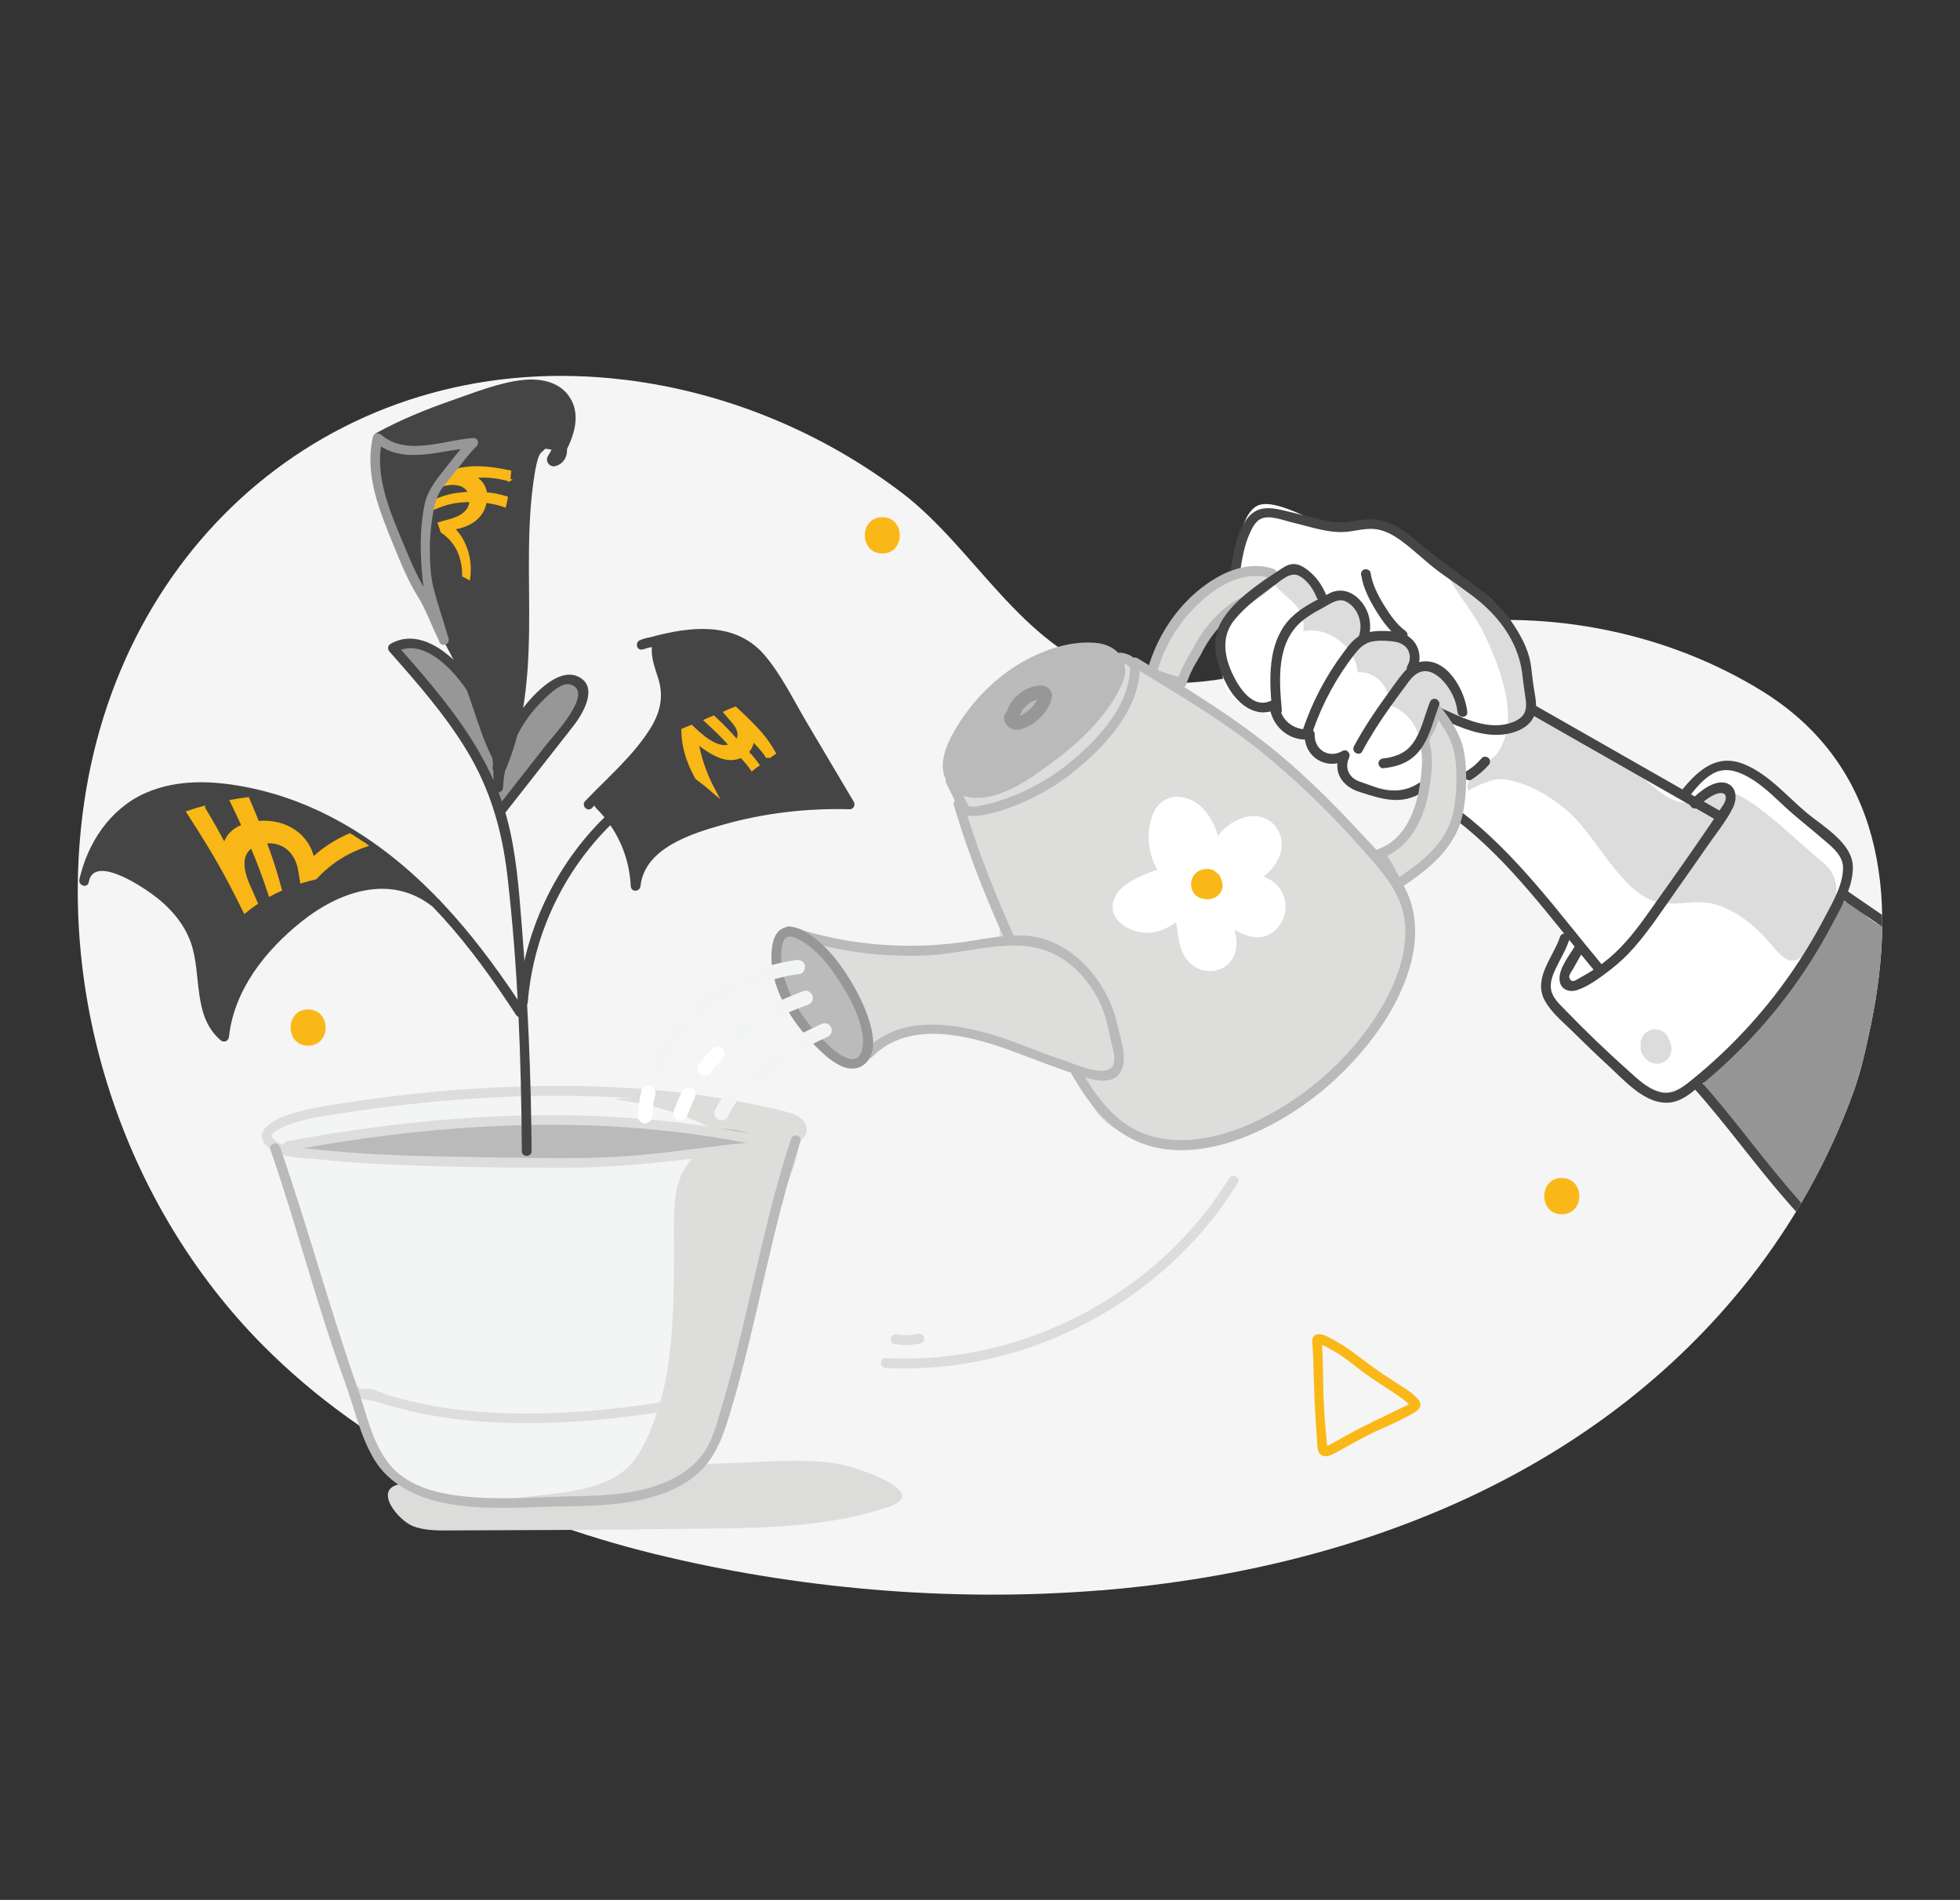 <?xml version="1.0" encoding="UTF-8"?><svg id="Layer_1" xmlns="http://www.w3.org/2000/svg" width="210.75" height="204.25" xmlns:xlink="http://www.w3.org/1999/xlink" viewBox="0 0 210.75 204.25"><rect x="0" y="0" width="210.75" height="204.25" fill="#333333" stroke="none"/><defs><clipPath id="clippath"><path d="M118.29,170.98c26.92-2.18,53.08-12.19,69.89-33.58,4.68-5.96,8.43-12.68,11.04-19.8.91-2.49,1.41-4.86,1.95-7.43,2.92-14.09,1.19-27.91-11.72-35.89-10.09-6.23.83-30.07-10.9-28.43-11.03,1.55-29.66-9.43-40.87-12.84-9.82-2.99-32.93,25.88-40.69,19.99-8.62-6.55-18.97-10.83-29.72-12.15-14.07-1.73-28.72,1.61-40.65,9.29-10.22,6.58-15.94,24.83-17.59,36.2-1.66,11.48-.22,23.35,3.86,34.19,2.04,5.42,4.75,10.6,8.06,15.35,1.89,2.71,9.8,8.55,8.35,11.85-.72,1.64-2.33,2.67-3.86,3.61-4.53,2.77-9.05,5.55-13.58,8.32,1.16,1.78,3.32,2.59,5.35,3.24,11.66,3.76,23.69,6.34,35.87,7.71,3.89.44,7.81.75,11.71.41,4.3-.38,8.61-2.52,12.84-2.61,3.84-.08,8.46,1.7,12.38,2.13,9.38,1.03,18.86,1.22,28.27.45Z" fill="none"/></clipPath><clipPath id="clippath-1"><path d="M55.93,108.69c-3.93-6.04-7.91-11.1-13.48-15.69-5.57-4.58-12.4-7.88-19.6-8.29-2.38-.14-4.83.06-7.01,1.03-3.56,1.59-6,5.16-6.81,8.98.04-.86.9-1.51,1.76-1.59s1.7.25,2.48.61c3.47,1.61,6.8,4.2,7.88,7.87.99,3.37.19,7.66,2.93,9.86.54-5.6,4.55-10.31,9.1-13.63,4.06-2.97,9.39-4.27,13.66-.75" fill="none"/></clipPath></defs><path d="M118.29,170.98c26.92-2.18,53.08-12.19,69.89-33.58,4.68-5.96,8.43-12.68,11.04-19.8.91-2.49,1.41-4.86,1.95-7.43,2.92-14.09,1.19-27.91-11.72-35.89-10.09-6.23-22.73-8.79-34.45-7.15-11.03,1.55-24.11,8.82-35.32,5.41-9.82-2.99-14.93-13.65-22.69-19.55-8.62-6.55-18.97-10.83-29.72-12.15-29.57-3.64-53.98,16.18-58.23,45.49-3.04,20.98,4.29,43.22,19.21,58.28,11.34,11.44,26.46,18.6,42.1,22.44,14.97,3.67,31.59,5.24,47.94,3.92Z" fill="#f5f5f5"/><g clip-path="url(#clippath)"><path d="M211.89,108.41c-.11-.12-.24-.24-.36-.36.19-.35.25-.79.11-1.16.42-.36.63-1,.35-1.65-.79-1.85-2.99-2.53-4.79-2.95-.16-.04-.32-.04-.46-.03-.26-.06-.53-.12-.8-.16-1.7-1.99-4.65-2.48-6.18-4.59-.52-.72-1.32-.81-2.01-.26-.9.72-1.05,1.73-1.44,2.74-.48,1.23-1.43,2.3-2.08,3.44-.38.66-.77,1.34-1.2,2.01-1.37,1-2.45,2.42-3.48,3.72-.19.24-.28.52-.29.81-.86.64-1.61,1.43-2.48,2.06-.47.34-.61.8-.54,1.22-.68.41-1.28.92-1.7,1.68-.04.08-.06.16-.09.24-.26.05-.48.2-.62.4-.24.13-.43.33-.55.6-.19.45-.12,1.05.26,1.4.29.26.63.49,1.01.6,1.6,2.28,2.81,4.82,4.67,6.94.12.14.26.22.39.28.27.35.55.67.85.97.56.56,1.21,1.06,1.9,1.48.56.8,1.27,1.43,2.02,2.02.73.93,1.36,1.96,2.08,2.87,1.32,1.67,3.15,3.1,5.34,3.33.48.05.87,0,1.2-.11.27.38.73.6,1.32.38.52-.2,1.04-.36,1.56-.53.71-.08,1.41-.36,2.14-.6.61-.2.89-.67.91-1.16.65-.35,1.26-.79,1.81-1.3.54-.5.51-1.09.2-1.53.74-1.07,1.32-2.23,1.67-3.46.16-.57-.16-1.22-.67-1.52-.04-3.52.5-7.04.33-10.56-.03-.62-.36-1.01-.77-1.17.04-.21.08-.42.14-.63.05,0,.09-.01.14-.02.37.55.82.91,1.46,1.17.63.25,1.47-.28,1.6-.91.47-2.27-1.51-4.2-2.96-5.68Z" fill="#959595"/><path d="M96.5,159.99c-1.4-1.25-5.28-2.43-6.25-2.6-3.79-.63-7.67-.25-11.49-.1-11.94.44-23.84.25-35.68,2.25-3.1.52-.21,3.97,1.37,4.55,1.22.45,2.56.45,3.87.44,7.92-.04,15.85-.04,23.77-.16,7.85-.12,15.96.17,23.5-2.39,1.7-.58,1.69-1.3.91-1.99Z" fill="#dcdcda"/><path d="M194.85,88.61c-2.59-1.69-3.68-4.32-6.72-5.55-2.16-.88-4-.63-5.66.82-.5.44.05,1.53-.84,1.8-1.39.42-3.86-1.95-5.12-2.46-2.44-.99-4.88-2.46-7.07-3.91-3.05-2.03-5.25-3.29-5.73-7.17-.48-3.78-2.78-6.64-5.65-8.98-1.52-1.24-3.15-2.34-4.72-3.5-1.48-1.09-2.68-2.62-4.56-3.02-1.74-.37-3.48.38-5.2.12-1.97-.3-6.84-3.66-8.68-2.21-1.81,1.42-1.91,5.82-2.53,7.91-.59,1.98-1.02,4.15-1.13,6.3-.06,1.23-.02,2.46.16,3.65.42,2.76,1.72,3.15,3.94,3.91,1.71.59,3.01,3.41,5.21,2.23-.34.83.77,2.48,1.47,3.05s1.77.61,2.51.11c-.57.21-.65,1.05-.31,1.54,1.18,1.68,3.75,1.34,5.47,1.57,2.46.33,4.85,1.82,7.02,2.95,2.55,1.34,4.36,3.51,6.4,5.48,1.56,1.5,4.69,3.9,5.19,6.07.61,2.66-3.26,4.42-2.04,7.55.37.96,1.16,1.69,1.92,2.38,2.39,2.17,4.78,4.33,7.17,6.5,4.02,3.64,8.75-.43,11.52-3.55,2.74-3.09,5.69-6.05,7.93-9.54,1.54-2.41,4.79-8.42,3.2-11.23-.7-1.24-1.95-2.04-3.14-2.81Z" fill="#fff"/><path d="M140.15,67.85c2.7-.52,5.6,1.68,5.83,4.43,1.85-.21,3.62,1.65,3.33,3.49,1.5.45,2.73,1.69,3.18,3.19.36-1.03,1.1-2.3,2.16-2.03.51.13.9.61,1.42.63.5.03.94-.41,1.06-.9s0-1-.18-1.47c-.77-2.04-2.6-3.65-4.73-4.14-.5-2.16-3.1-3.55-5.17-2.77.35-1.11,0-2.4-.84-3.2-.94-.89-3.7-1.44-4.3.2.89-2.44-2.48-5.35-4.7-3.69-1.17.87-.57.8.07,1.52,1.39,1.55,3.15,2.16,2.86,4.74Z" fill="#dcdcdc"/><path d="M177.17,96.58c.2.1.4.19.61.27,2.03.74,4.39-.25,6.54.34,1.79.49,3.46,1.63,4.79,2.9,2.53,2.43,3.3,5.32,6.26.88,1.7-2.55,3.39-6.01.61-8.28-2.72-2.22-5.42-5.06-8.42-6.88-2.74-1.65-3.17-.11-5.95.43-2.32.45-4.79-2.84-6.61-3.92-2.06-1.23-3.95-2.73-6.05-3.89-.89-.49-2.55-.62-3.22-1.38s-.62-2.73-.89-3.79c-.72-2.8-1.95-5.48-3.62-7.84-.65-.92-1.41-1.54-2.38-2.12-.62-.37-3.06-1.19-3.34-1.77,1.17,2.41,2.98,4.3,4.12,6.7,1.66,3.49,3.97,9.26,1.31,12.83-.64.86-4,2.68-2.93,4.02-.23-.29,2.31-1.18,2.52-1.23,1-.21,1.71-.04,2.7.26,1.89.57,3.46,1.57,4.99,2.78,3.05,2.4,5.47,7.93,8.95,9.7Z" fill="#dcdcdc"/><path d="M107.5,99.82c-.14-1.97-1.46-5.01-1.9-6.13-.89-2.24-2.04-4.31-2.65-6.67-1.18-4.57-.44-9.06,3.14-12.34,2.87-2.63,6.55-4.55,10.44-4.7,3.94-.15,7.06,2.05,10.14,4.22,1.63,1.15,3.43,2.01,5.05,3.19,1.71,1.24,3.3,2.64,4.98,3.93,4.62,3.55,8.7,8.12,12.58,12.44,2.68,2.98,3.71,6.9,1.76,10.73-.95,1.86-2.41,3.4-3.3,5.28-.81,1.7-1.49,2.96-2.88,4.34-2.97,2.94-6.65,5.04-10.25,7.08-3.29,1.86-6.28,2.11-10,1.76-2.17-.2-4.38-1.07-5.99-2.58-1.51-1.42-1.65-3.37-3.02-4.79-3.31-3.43-8.95-5.09-13.57-5.29-2.28-.1-4.81.06-6.99.82-1.8.62-2.2,3-4.33,2.7-.75-.11-1.44-.47-2.06-.89-3.09-2.05-5.15-5.58-5.43-9.27-.1-1.34.07-2.81.99-3.79.04-.04,6.93,1.87,7.7,1.96,2.8.32,5.62.28,8.43.13,1.49-.08,5.72.63,6.84-.63.28-.31.36-.85.31-1.5Z" fill="#dddddc"/><path d="M30.9,126.92c2.19,5.15,3.48,10.45,4.91,15.9.88,3.38,2.11,6.48,3.29,9.74,1.02,2.82,1.16,4.7,3.9,6.25,2.41,1.37,5.14,2.14,7.88,2.52,3.78.52,7.62.31,11.44.1,3.79-.21,8.91-.62,12.13-2.96,3.73-2.71,3.17-7.02,4.75-10.78,1.35-3.21,1.67-6.19,1.98-9.54.29-3.17,1.28-6.2,2.23-9.22.45-1.41.69-3.23,1.36-4.54.54-1.06,1.66-1.57,1.36-3.01-.62-2.96-4.74-2.14-6.82-2.31-4.93-.4-9.8-1.54-14.68-2.05-4.58-.48-9.16.15-13.71.28-5.27.15-10.45,1.16-15.6,2.21-1.68.34-3.8.26-5.33,1.15-2.47,1.44.05,4.21.93,6.27Z" fill="#f3f4f4"/><path d="M71.85,146.79c-.42,2.96-1.96,8.63-4.25,10.87-3.26,3.19-9.28,2.76-13.42,3.64.46-.1,1.65.52,2.19.58,1.03.12,1.94-.17,2.95-.18,1.51-.01,3.03.27,4.56.23,3.58-.11,7.18-.93,9.95-3.33,2.49-2.18,4.02-5.27,4.97-8.44s1.37-6.47,2-9.72c.93-4.78,2.32-9.46,4.15-13.97.78-1.93,1.57-4.35.17-5.88-.7-.76-1.77-1.05-2.78-1.28-5.33-1.19-10.84-1.58-16.29-1.16,4.43.66,9.46,1.94,12.94,4.91-.96.49-2.01.11-3.01.48-1.32.48-2.34,1.78-2.84,3.06-.67,1.71-.68,3.6-.68,5.43.01,4.75.08,9.84-.61,14.76Z" fill="#dddddc"/><path d="M78.63,123.72l-.69.22c.15-.02.29-.05.44-.06,1.15-.33,2.3-.65,3.46-.96-.03,0-.06,0-.1-.02.06-.2.01-.43-.13-.6-.17-.2-.35-.23-.6-.29-.34-.07-.65-.19-.98-.3-.84-.28-1.73-.33-2.61-.39-1.91-.13-3.82-.22-5.74-.31-3.49-.17-6.96-.27-10.45-.16-.06-.08-.14-.14-.26-.18-.76-.23-1.59-.03-2.38,0-.99.04-1.98.04-2.97.05-1.93.03-3.86.06-5.78.14-1.95.08-3.89.19-5.83.37-.89.08-1.79.17-2.68.3-.49.07-.97.16-1.46.18-.3.02-.53.01-.79.16-.2.11-.26.29-.26.46-2.47-.09-5.06-.45-7.02,1.09,1.31.95,3.24.61,4.77.78,2.01.23,4.01.45,6.02.61,4.2.34,8.41.51,12.62.51,7.3,0,14.62-.51,21.84-1.61.53.01,1.06,0,1.58-.02Z" fill="#bababa"/><path d="M43.41,71.26c1.32,2.51,3.96,4.49,5.67,6.67,1.03,1.32,1.96,2.72,2.76,4.19.28.51,2.39,4.17,2.03,4.59,2.76-3.21,5.52-6.43,7.75-10.03.63-1.01,1.14-2.49.23-3.25-.79-.66-1.99-.18-2.85.4-1.78,1.19-3.35,2.69-4.62,4.42-1.37-2-2.75-4.01-4.49-5.7-1.41-1.37-3.17-3.37-5.19-3.76-1.33-.26-2.17.25-1.69,1.56.12.31.25.61.41.91Z" fill="#979797"/><path d="M78.67,124.07c2.3-.27,5.14-.16,7.2-1.35.83-.48,1.19-1.3.58-2.15-.42-.59-1.18-.83-1.84-1.02-1.13-.32-2.29-.56-3.44-.8-9.69-2.02-19.71-2.33-29.57-1.75-4.76.28-9.51.79-14.22,1.52-2.21.34-4.47.66-6.59,1.4-1.39.48-3.76,1.75-2.04,3.36,1.35,1.27,3.8,1.18,5.51,1.36,2.69.28,5.39.46,8.09.57,6.05.26,12.12.34,18.17.34,6.13,0,12.08-.75,18.14-1.49.66-.08.67-1.13,0-1.05-4.51.55-8.99,1.23-13.53,1.41s-9.44.04-14.15-.03-9.42-.17-14.12-.55c-1.18-.1-2.36-.21-3.53-.34-1.09-.13-2.5-.11-3.48-.7s-.65-.98.17-1.42c1.79-.96,4.02-1.26,6-1.58,3.29-.53,6.59-.97,9.91-1.29,8.7-.85,17.51-1,26.21-.09,1.22.13,14,1.76,13.55,3.13-.26.79-2.84.99-3.48,1.09-1.18.18-2.36.25-3.54.39-.66.08-.67,1.13,0,1.05Z" fill="#dddddc"/><path d="M78.42,149.4c-6.92,1.43-13.95,2.49-21.03,2.56-3.55.04-7.11-.17-10.61-.78-1.62-.28-3.23-.65-4.81-1.12-.73-.22-1.56-.66-2.31-.77-.25-.03-.5.06-.73.03-.43-.06.08.15-.42-.24-.52-.42-1.27.32-.74.74.94.75,1.79.57,2.95.94,1.76.57,3.56,1.01,5.37,1.35,3.51.64,7.09.9,10.66.89,7.39-.02,14.74-1.12,21.96-2.61.66-.14.38-1.15-.28-1.01h0Z" fill="#dddddc"/><path d="M29.06,123.55c2.88,8.29,5.01,16.81,8.03,25.05,1.02,2.78,1.63,5.8,3.18,8.35s4.34,3.96,7.32,4.59c3.42.72,6.96.6,10.44.47,2.97-.11,5.97-.02,8.93-.43,2.66-.36,5.38-1.1,7.55-2.74,2.53-1.93,3.33-4.71,4.2-7.64,2.78-9.41,4.27-19.16,7.36-28.49.21-.64-.8-.92-1.01-.28-2.53,7.67-4,15.63-5.98,23.45-.49,1.92-1,3.83-1.58,5.73-.5,1.66-.94,3.39-2,4.8-1.65,2.19-4.29,3.28-6.89,3.84s-5.28.56-7.95.63c-3.29.09-6.58.33-9.87.07s-6.86-.97-8.93-3.55c-1.87-2.32-2.44-5.42-3.41-8.17-3.01-8.58-5.37-17.36-8.35-25.95-.22-.63-1.24-.36-1.01.28h0Z" fill="#bababa"/><path d="M31.13,123.71c16.44-3.08,33.67-4.05,50.13-.63.66.14.94-.88.28-1.01-16.66-3.46-34.06-2.48-50.69.63-.66.12-.38,1.14.28,1.01h0Z" fill="#dddddc"/><path d="M57.16,123.74c-.05-8.11-.41-16.21-1.06-24.3-.31-3.86-.59-7.77-1.6-11.52-.91-3.37-2.48-6.5-4.42-9.39-2.21-3.29-4.83-6.27-7.44-9.24l-.11.83c3.26-1.86,6.93,2.66,8.33,5.12,1.63,2.86,2.37,6.16,2.18,9.44h1.05c.11-2.25.79-4.42,1.92-6.36.55-.95,1.21-1.83,1.97-2.62.64-.66,2.28-2.41,3.31-2.13,2.75.75-1.77,5.49-2.49,6.42-1.7,2.17-3.41,4.35-5.11,6.52-.41.53.33,1.28.74.74,2.41-3.07,4.81-6.13,7.22-9.2,1.01-1.29,2.78-4.23.52-5.31s-5.17,2.28-6.34,3.93c-1.67,2.34-2.65,5.14-2.79,8.01-.03.68,1.01.67,1.05,0,.23-3.94-.85-7.99-3.13-11.23-1.83-2.61-5.55-6.19-8.97-4.23-.31.18-.33.58-.11.83,2.98,3.37,5.97,6.77,8.31,10.63,2.5,4.12,3.79,8.56,4.35,13.33,1.15,9.84,1.51,19.84,1.57,29.74,0,.68,1.06.68,1.05,0h0Z" fill="#454546"/><path d="M105.42,86.65c-.66.09-1.59.23-1.91-.51-.23-.55-1.13-.16-.96.4,1.74,5.85,3.99,11.35,6.59,16.86,1.32,2.8,2.67,5.58,4.09,8.33,1.28,2.47,2.55,5,4.28,7.18,1.97,2.48,4.52,4.18,7.69,4.62,2.85.39,5.76-.19,8.42-1.21,5.96-2.29,11.26-6.69,14.86-11.94,2.97-4.34,5.22-10.37,2.36-15.33-1.25-2.18-3.21-4.05-4.9-5.89-2.31-2.5-4.73-4.9-7.29-7.14-5.01-4.39-10.68-7.79-16.34-11.26-.33-.2-.81.06-.79.45.21,4.54-3.63,8.52-6.95,11.13-2.58,2.03-6.08,3.72-9.3,4.3-.66.12-.38,1.13.28,1.01,3.52-.63,7.25-2.53,10.03-4.78,3.43-2.77,7.21-6.94,6.99-11.66l-.79.45c4.85,2.97,9.82,5.85,14.23,9.48s8.06,7.34,11.61,11.46c2.01,2.32,3.53,4.49,3.49,7.67-.03,2.7-1.02,5.31-2.33,7.63-3,5.32-7.9,9.77-13.35,12.47-4.74,2.35-10.99,3.56-15.33-.26-2.1-1.85-3.51-4.34-4.82-6.77-1.62-3.01-3.13-6.08-4.6-9.17-2.8-5.86-5.26-11.7-7.12-17.93l-.96.4c.49,1.14,1.74,1.17,2.82,1.03.66-.09.67-1.14,0-1.05Z" fill="#bababa"/><path d="M120.07,73.09c-.05.11-.1.22-.16.33-.81,1.45-2.12,3.4-3.27,4.6-2.16,2.26-11.68,10.27-14.24,5.58-1.56-2.84,3.27-8.24,5.11-9.84,2.61-2.26,5.98-3.87,9.47-3.96,1.1-.03,2.36.14,2.98,1.05.44.65.41,1.51.11,2.24Z" fill="#bbb"/><path d="M119.45,72.73c-1.22,2.72-3.34,4.99-5.61,6.88-2.08,1.72-4.43,3.48-7.01,4.35-.91.31-2.04.6-2.95.15-1.05-.52-1.2-1.71-.93-2.74.71-2.69,2.94-5.21,4.98-7.02,1.81-1.61,4.02-2.84,6.37-3.45,1.65-.43,6.2-1.11,5.07,2-.32.87,1.07,1.25,1.39.38.83-2.28-.69-3.97-2.94-4.17-2.4-.22-4.94.54-7.06,1.61-3.43,1.72-6.41,4.72-8.26,8.07-.75,1.36-1.47,3.09-.95,4.65.41,1.23,1.49,2.1,2.76,2.28,3.02.44,6.22-1.83,8.51-3.51,3.15-2.31,6.24-5.13,7.87-8.76.38-.84-.86-1.57-1.24-.73Z" fill="#bababa"/><path d="M101.75,84.22l1.38,2.76c.12.25.49.34.72.19.25-.16.32-.46.19-.72l-1.38-2.76c-.12-.25-.49-.34-.72-.19-.25.16-.32.46-.19.72h0Z" fill="#bababa"/><path d="M120.47,71.21s.06,0,.09,0l-.14-.02c.19.03.37.08.55.15l-.13-.05c.17.07.33.16.47.28l-.11-.08c.1.08.19.16.27.25.19.2.56.2.74,0,.2-.22.2-.53,0-.74-.21-.23-.46-.43-.74-.56-.32-.16-.65-.25-1.01-.28-.13-.01-.28.07-.37.15s-.16.24-.15.37.05.28.15.37.23.14.37.15h0Z" fill="#bababa"/><path d="M109.54,77.44c.02-.14.05-.28.09-.42.02-.07.04-.15.07-.22,0-.03.03-.07.04-.09,0,.07-.05.11,0,0,.06-.13.13-.26.21-.38.03-.05.07-.13.12-.17-.1.07-.06.07-.02.03.03-.04.07-.08.1-.12.1-.11.2-.21.31-.3.03-.02.05-.04.08-.07.07-.07-.11.08-.03.02.07-.05.14-.1.21-.14.12-.08.25-.14.38-.21.04-.02.1-.07-.03.01.03-.02.07-.03.09-.04.08-.03.16-.06.24-.08.06-.02.13-.03.2-.05.03,0,.07-.01.1-.02.13-.03-.02,0-.04,0,.07,0,.16-.02.23-.02.03,0,.07,0,.1,0,.08,0-.13-.04-.01,0-.13-.05-.22-.11-.27-.23,0-.02-.03-.21-.03-.12v.02c0,.06,0,.06,0,0v-.05s0,.05-.01.07c-.01.04-.07.26-.02.09-.02.08-.08.17-.12.25-.07.13-.14.26-.22.38-.04.06-.08.12-.13.18-.07.11,0,0,.01-.01-.03.04-.07.09-.1.13-.1.12-.21.23-.32.34-.05.05-.11.1-.16.15-.03.03-.07.06-.11.09-.1.09.06-.04,0,0-.14.1-.29.2-.44.29-.08.05-.16.09-.24.13-.03.02-.07.03-.1.05-.16.08.13-.04-.06.03-.04.01-.08.03-.13.04-.03,0-.22.04-.07.03-.04,0-.09,0-.13,0,.07.01.08.02.04,0-.02,0-.05-.01-.07-.02.02-.02.14.09.03,0,.06.05.08.06,0,0s.09.14.01,0c.02.04.05.26.05.13,0-.38-.33-.74-.72-.72s-.72.32-.72.72c0,.61.46,1.15,1.05,1.27s1.16-.1,1.68-.38c.79-.43,1.45-1.08,1.92-1.84.25-.4.49-.86.51-1.33.03-.7-.53-1.17-1.21-1.16-.89.02-1.71.39-2.39.94s-1.23,1.45-1.36,2.36c-.03.2-.03.37.07.55.09.15.26.29.43.33.34.08.83-.1.88-.5h0Z" fill="#979797"/><path d="M84.87,100.09c6.1,2.07,12.7,2.65,19.06,1.67,3.03-.47,6.26-1.26,9.05,0,3.73,1.69,6.21,5.33,6.85,9.32.22,1.4,1.12,3.73-.33,4.4-1.26.58-3.72-.62-4.97-.96-2.17-.58-4.16-1.64-6.3-2.31-2.5-.78-5.04-1.56-7.66-1.61-2.62-.05-5.37.72-7.16,2.64" fill="#dddddc"/><path d="M84.73,100.6c4.85,1.62,9.97,2.36,15.08,2.1s10.41-2.57,14.81.63c1.85,1.34,3.26,3.29,4.05,5.43.35.94.53,1.89.72,2.87.16.81.63,1.95.34,2.77-.6,1.75-4.52-.18-5.72-.55-2.44-.76-4.75-1.86-7.21-2.59-4.57-1.35-10.09-2.12-13.78,1.64-.47.48.27,1.23.74.74,4.15-4.22,10.98-2.21,15.78-.38,2.26.86,4.51,1.71,6.81,2.46,1.31.42,3.38.98,4.19-.56.73-1.38-.06-3.51-.37-4.92-.46-2.11-1.44-4.1-2.82-5.75s-3.1-2.91-5.07-3.53c-2.48-.78-5.15-.25-7.65.16-6.61,1.08-13.29.59-19.65-1.53-.64-.21-.92.8-.28,1.01h0Z" fill="#bababa"/><path d="M133.36,61.32c.21-1.33.45-2.7,1-3.94.24-.55.59-1.26,1.13-1.56.96-.54,2.5.13,3.51.36,1.86.43,3.87,1.18,5.8.99.94-.09,1.88-.36,2.84-.31,1.1.06,2.09.6,2.97,1.23,1.43,1.03,2.67,2.3,4.09,3.35,1.53,1.13,3.15,2.16,4.6,3.4,2.28,1.96,4.02,4.58,4.38,7.6.09.75.19,1.51.3,2.26.13.89.31,1.8-.49,2.47-.45.37-1.05.58-1.62.7-2.39.47-4.86-.82-6.97-1.77-.61-.27-1.15.63-.53.91,1.99.89,4.04,1.9,6.25,1.99,1.72.07,4.11-.58,4.48-2.52.18-.94-.11-1.97-.24-2.9-.1-.77-.16-1.54-.29-2.31-.28-1.59-1.11-3.06-2-4.38-1.13-1.68-2.69-2.99-4.31-4.18-1.97-1.45-3.92-2.85-5.79-4.45-1.5-1.28-3.18-2.49-5.24-2.44-1.2.03-2.36.43-3.56.32-1.47-.15-2.95-.63-4.39-.96-1.97-.45-3.91-1.24-5.27.69-1.05,1.48-1.38,3.43-1.65,5.19-.1.66.91.95,1.01.28h0Z" fill="#454546"/><path d="M136.72,62.17s.07-.04.12-.04c.03.09-.17.24-.21.28-.23.21-.49.4-.74.6-.42.33-.82.67-1.23.99-.17.13-.34.24-.46.42-.17.25-.45.26-.71.41-.34.19-.67.4-.99.62-.54.38-1.02.81-1.47,1.29-.07.08-.14.15-.21.23-.53.59-1.02,1.23-1.45,1.9-.19.29-.36.57-.47.9-.02.07-.05.13-.09.19-.19.32-.42.62-.61.94-.26.44-.49.89-.7,1.35-.04.1-.5,1.19-.46,1.2-1.13-.47-2.15-.51-3.17-1.19.72-2.8,2.31-5.46,4.37-7.49,1.98-1.95,5.04-3.96,7.91-3.26.54.13.17-.04.69.17.04.02,0,.28-.01.32-.03.11-.07.22-.13.32-.23.4-.61.71-.96,1.01-.09.07-.17.15-.26.22-.08.06-.16.08-.24.13-.26.16-.5.36-.75.55-.1.08-.2.16-.3.24" fill="#dddddc"/><path d="M136.86,62.67l.12-.04-.65-.65c-.03.09-.48.39-.62.5-.3.24-.6.47-.89.72-.31.25-.64.49-.93.76-.23.22-.49.31-.77.46-1.3.71-2.37,1.74-3.29,2.89-.45.56-.9,1.16-1.23,1.8s-.72,1.25-1.07,1.89c-.25.47-.47.95-.67,1.44-.12.3-.35.67-.34,1.01l.67-.51c-1.01-.4-2.11-.55-3.05-1.13l.24.59c.78-2.97,2.46-5.67,4.74-7.73,1.12-1.01,2.42-1.92,3.86-2.41,1.2-.41,2.71-.47,3.73-.06l-.37-.37c.1.3-.78,1-1.03,1.19-.48.37-1.01.7-1.49,1.08-.53.42.22,1.16.74.74.82-.64,1.76-1.13,2.4-1.98.42-.56.72-1.48-.15-1.75-1.85-.57-3.81-.15-5.49.72-3.92,2.03-6.84,6.06-7.95,10.28-.06.23.04.47.24.59,1.02.63,2.2.8,3.3,1.24.32.13.67-.19.67-.51,0,.15.01.01.03-.04.03-.09.07-.18.1-.27.08-.19.15-.38.23-.57.24-.55.52-1.09.84-1.6.37-.58.63-1.19.99-1.76.43-.69.93-1.34,1.47-1.94.46-.51.96-.98,1.52-1.38.31-.22.65-.45.99-.62.24-.12.49-.19.7-.37.54-.47,1.07-.94,1.64-1.39.43-.34,1.09-.69,1.26-1.25.11-.36-.27-.78-.65-.65l-.12.04c-.63.23-.36,1.24.28,1.01h0Z" fill="#bababa"/><path d="M152.54,84.2c-1.48.94-3.05.98-4.68.41-.57-.2-1.13-.4-1.7-.6-1.1-.38-1.61-1.47-1.1-2.55.22-.46-.24-1-.72-.72-1.46.84-3.04-.13-2.98-1.82,0-.26-.25-.56-.53-.53-1.64.2-3.18-.97-3.27-2.66-.02-.41-.43-.64-.79-.45-2.09,1.1-3.64-1.48-4.34-3.04-.85-1.91-1.07-3.94.34-5.64,1.19-1.44,2.73-2.6,4.25-3.67.77-.54,1.74-1.53,2.7-1.01.87.47,1.51,1.45,1.87,2.34.25.62,1.27.35,1.01-.28-.44-1.08-1.08-2.01-2.02-2.72-1.02-.77-1.73-.84-2.78-.13-2.26,1.51-5.01,3.24-6.44,5.63-1.34,2.24-.51,4.92.66,7.04,1.03,1.87,3.08,3.56,5.27,2.41l-.79-.45c.12,2.22,2.08,3.99,4.32,3.72l-.53-.53c-.09,2.48,2.42,3.95,4.56,2.72l-.72-.72c-.93,1.96.15,3.59,2.06,4.19,2.44.78,4.51,1.48,6.85-.02.57-.36.04-1.27-.53-.91h0Z" fill="#454546"/><path d="M137.83,76.35c-.3-3.25-.61-7.27,2.18-9.59.66-.55,1.41-.98,2.17-1.38s1.65-1.13,2.51-.73c1.37.65,1.96,2.5,1.37,3.86-.27.61.64,1.15.91.53.55-1.27.47-2.73-.28-3.92-.82-1.31-2.32-2.1-3.77-1.32s-2.91,1.44-4.07,2.58-1.78,2.64-2.05,4.19c-.33,1.91-.2,3.85-.02,5.76.06.67,1.11.67,1.05,0h0Z" fill="#454546"/><path d="M141.17,78.58c1.03-2.96,2.55-5.79,4.49-8.26.48-.61.97-1.13,1.74-1.32.71-.17,1.53-.14,2.25-.06.67.07,1.36.28,1.72.89.31.54.29,1.2-.03,1.73-.35.58.56,1.11.91.53.81-1.35.3-3.16-1.13-3.85-.79-.37-1.7-.41-2.56-.41s-1.81.12-2.56.64-1.23,1.26-1.74,1.95c-.57.77-1.09,1.57-1.58,2.39-1.03,1.73-1.87,3.57-2.53,5.47-.22.64.79.92,1.01.28h0Z" fill="#454546"/><path d="M146.48,80.77c.88-1.65,1.9-3.22,2.98-4.74.52-.73,1.05-1.46,1.59-2.18.43-.57.84-1.24,1.52-1.55,1.01-.46,2.01.24,2.66.97.8.89,1.37,2.09,1.49,3.28.06.67,1.12.67,1.05,0-.23-2.33-2.21-5.95-5.04-5.4-.71.14-1.33.59-1.79,1.13-.64.75-1.2,1.58-1.78,2.38-1.3,1.79-2.54,3.63-3.58,5.58-.32.6.59,1.13.91.53h0Z" fill="#454546"/><path d="M156.53,88.11c5.89,4.52,10.19,10.59,14.9,16.24.43.52,1.17-.23.74-.74-4.78-5.73-9.14-11.82-15.12-16.4-.54-.41-1.06.5-.53.91h0Z" fill="#454546"/><path d="M158.23,83.81c.68-.44,1.3-.96,1.84-1.57.18-.21.22-.54,0-.74-.2-.18-.55-.22-.74,0-.22.25-.46.5-.71.72-.07.06-.14.12-.21.18-.04.03-.07.06-.11.09-.01,0-.09.07-.02.01s0,0-.02.01c-.18.14-.37.26-.56.39-.23.15-.35.47-.19.72.15.23.47.35.72.19h0Z" fill="#454546"/><path d="M150.32,95.02c2.26-1.52,4.63-3.15,5.8-5.62.85-1.81.96-3.87.96-5.87,0-1.06-.02-2.13-.29-3.16-.41-1.55-1.36-2.91-2.38-4.15-.25,1.28-.59,2.24-1.38,3.27.47,1.09.43,2.34.33,3.52-.16,1.79-.46,3.6-1.26,5.21s-2.13,3.03-3.84,3.58c.97.82,1.3,2.2,2.06,3.21Z" fill="#dddddc"/><path d="M150.59,95.47c3.12-2.09,6.08-4.39,6.76-8.3.34-1.95.41-4.11.12-6.07s-1.42-3.69-2.68-5.25c-.25-.3-.8-.13-.88.23-.14.67-.3,1.34-.6,1.96-.19.41-.79,1-.81,1.45,0,.25.16.51.23.75.13.48.16.97.17,1.47,0,.72-.07,1.44-.16,2.15-.36,2.99-1.52,6.35-4.62,7.45-.35.13-.54.59-.23.88.92.85,1.27,2.1,1.98,3.1.39.55,1.3.02.91-.53-.77-1.08-1.15-2.39-2.14-3.31l-.23.88c3.02-1.07,4.6-3.98,5.17-6.99.3-1.58.54-3.3.27-4.9-.06-.38-.23-.69-.1-1.03.12-.32.39-.63.53-.95.31-.67.5-1.37.65-2.09l-.88.23c1.24,1.53,2.27,3.16,2.46,5.17.17,1.77.13,3.71-.23,5.45-.71,3.47-3.44,5.48-6.22,7.35-.56.37-.03,1.29.53.91Z" fill="#bababa"/><path d="M153.74,75.51c-.52,1.31-.82,2.73-1.53,3.95-.31.53-.71,1.01-1.23,1.35-.67.43-1.45.64-2.23.72-.28.03-.53.22-.53.53,0,.26.24.56.53.53.94-.11,1.88-.32,2.7-.83.64-.4,1.16-.95,1.56-1.59.83-1.33,1.17-2.93,1.74-4.38.1-.26-.11-.58-.37-.65-.3-.08-.54.1-.65.37h0Z" fill="#454546"/><path d="M146.37,61.85c.21,1.36.89,2.68,1.61,3.84s1.51,2.24,2.58,3.02c.23.17.59.04.72-.19.16-.27.04-.55-.19-.72-.91-.66-1.66-1.75-2.26-2.72-.66-1.07-1.27-2.25-1.46-3.5-.04-.28-.4-.44-.65-.37-.3.08-.41.36-.37.65h0Z" fill="#454546"/><path d="M164.44,76.69c6.71,3.83,13.42,7.65,20.13,11.48.59.34,1.12-.57.53-.91-6.71-3.83-13.42-7.65-20.13-11.48-.59-.34-1.12.57-.53.91h0Z" fill="#454546"/><path d="M169.43,101.57c-.59,1.03-1.85,2.51-1.74,3.78.08,1,1,1.38,1.89,1.09,1.25-.41,2.48-1.35,3.52-2.14.94-.72,1.81-1.53,2.59-2.42,1.72-1.95,3.15-4.18,4.66-6.3,1.07-1.51,2.13-3.02,3.18-4.54.94-1.37,2.07-2.73,2.81-4.22.44-.88.44-2.23-.68-2.62-1.31-.45-3,.94-3.82,1.82-.46.49.28,1.24.74.74.5-.54,1.06-.99,1.73-1.31.55-.26,1.43-.39,1.23.54-.07.32-.33.66-.51.94-.86,1.32-1.76,2.61-2.65,3.91-1.68,2.43-3.39,4.83-5.1,7.24-1.24,1.75-2.53,3.45-4.17,4.85-.99.84-2.09,1.58-3.23,2.19-.35.19-.93.69-1.14-.04-.08-.27.35-.8.46-1.01.36-.67.75-1.32,1.13-1.98.34-.59-.57-1.12-.91-.53h0Z" fill="#454546"/><path d="M181.63,85.62c.75-.92,1.54-1.92,2.61-2.49,1.25-.66,2.51-.27,3.68.37,1.9,1.05,3.32,2.68,4.95,4.08.97.83,1.97,1.62,2.94,2.46s2.31,1.79,2.36,3.15c.06,1.86-1.12,3.82-1.96,5.42-2.31,4.42-5.19,8.52-8.6,12.17-1.71,1.84-3.55,3.56-5.5,5.15-1.04.85-2.16,1.84-3.61,1.47-1.36-.35-2.45-1.44-3.47-2.35-2.33-2.08-4.59-4.25-6.76-6.5-.59-.61-1.3-1.24-1.48-2.11-.16-.78.15-1.58.47-2.27.5-1.06,1.12-2.05,1.49-3.17.21-.64-.8-.92-1.01-.28-.72,2.17-2.93,4.45-1.64,6.84.7,1.31,2.05,2.38,3.08,3.41,1.22,1.21,2.46,2.4,3.73,3.57,1.75,1.6,4.06,4.32,6.72,3.98,1.14-.15,2.04-.88,2.91-1.58,1.25-1,2.46-2.07,3.62-3.18,4.32-4.13,7.98-8.96,10.77-14.25,1-1.89,2.33-4.12,2.3-6.32-.04-2.55-3.19-4.34-4.92-5.77-2.18-1.81-4.1-4.18-6.79-5.27-2.87-1.16-4.86.58-6.63,2.73-.43.52.31,1.27.74.74h0Z" fill="#454546"/><path d="M182.06,116.9c3.5,3.9,6.54,8.18,9.98,12.13,1.65,1.9,3.4,3.72,5.33,5.33,1.1.92,2.12,1.8,3.56,2.07,2.65.49,5.53-.23,8.07-.94,3.12-.87,6.16-2.04,9.14-3.31,1.7-.72,3.39-1.47,5.04-2.3.61-.3.07-1.21-.53-.91-3.9,1.95-7.99,3.64-12.14,4.97-2.68.85-5.6,1.72-8.44,1.57-1.37-.07-2.26-.53-3.33-1.38-1.91-1.52-3.65-3.25-5.28-5.07-3.73-4.16-6.93-8.75-10.66-12.9-.45-.5-1.19.24-.74.74h0Z" fill="#454546"/><path d="M197.82,96.5c4.78,3.28,9.55,6.56,14.33,9.84.56.38,1.09-.53.53-.91-4.78-3.28-9.55-6.56-14.33-9.84-.56-.38-1.09.53-.53.91h0Z" fill="#454546"/><path d="M132.54,95c1.09-.24,2.12-.74,3-1.43,1.13-.89,2.02-2.44,1.39-3.73-1.6-3.26-6.26,0-6.38,2.61.08-1.61-.4-3.24-1.33-4.56-1.32-1.86-3.88-2.23-4.67.17-.69,2.1-.24,4.87,1.6,6.26-1.02-.77-4.45,1.04-5.15,1.79-.45.48-.79,1.15-.62,1.78.12.45.48.8.87,1.04,2.31,1.47,4.58.18,6.07-1.6-.32.32,0,2.37.06,2.9.1,1.08.29,2.13,1.17,2.87.82.7,2.15.83,2.95.12,1.54-1.38.32-3.84-.24-5.38,1.58,1.7,4.93,3.79,6.18.36.4-1.09-.19-2.39-1.18-3s-2.27-.62-3.37-.23" fill="#fff"/><path d="M132.73,95.69c1.96-.48,4.01-1.65,4.83-3.59.66-1.56.04-3.48-1.59-4.14-2.69-1.07-5.93,1.89-6.14,4.49h1.44c.05-1.96-.55-4.14-1.96-5.57-1-1.02-2.64-1.64-3.99-.91-1.45.79-1.84,2.69-1.8,4.21.04,1.76.71,3.52,2.11,4.64l.87-1.13c-1.09-.7-2.65-.03-3.69.44-1.2.54-2.59,1.28-3.05,2.61-.68,1.96,1.35,3.31,3.07,3.51,1.99.23,3.75-.97,4.99-2.41l-1.13-.87c-.62.87-.13,2.53-.02,3.51.18,1.65.85,3.29,2.58,3.8,1.55.46,3.18-.39,3.59-1.97s-.37-3.21-.91-4.66l-1.2.7c1.56,1.64,4.7,3.67,6.62,1.41,1.07-1.25,1.2-2.98.2-4.31-1.14-1.51-3.18-1.72-4.87-1.18-.88.28-.5,1.67.38,1.39,1.22-.39,2.81-.36,3.51.9.48.86.16,2.16-.76,2.62-1.38.69-3.21-.95-4.07-1.86-.47-.5-1.46.01-1.2.7.36.97.84,1.97.95,3.01.13,1.27-.75,2.38-2.1,1.76-1.11-.51-1.22-1.8-1.35-2.86-.06-.5-.4-1.86-.12-2.26.47-.66-.59-1.49-1.13-.87-.87,1.01-2.05,2.02-3.46,2.02-1.26,0-3.12-1.01-1.77-2.3.53-.52,1.3-.87,1.97-1.16.52-.23,1.68-.8,2.24-.44.67.43,1.52-.61.87-1.13-1.02-.81-1.57-1.98-1.68-3.27-.08-.99-.01-2.62.92-3.23.87-.56,1.96.07,2.54.75,1.03,1.19,1.43,2.86,1.39,4.4-.03.93,1.36.91,1.44,0,.13-1.6,2.23-3.51,3.88-3.24,1.26.21,1.49,1.66.96,2.62-.74,1.36-2.31,2.12-3.75,2.47-.9.22-.52,1.61.38,1.39h0Z" fill="#fff"/><path d="M41.22,47.77c4.02-2.2,8.46-3.74,12.85-5.02,1.57-.46,3.7-.98,5.2-.05,2.35,1.46.67,4.61-.36,6.35-.32.54.21,1.22.81,1.06,1.05-.28,1.54-1.46,1.07-2.44-.58-1.22-2.18-1.19-3.15-.49-1.37.98-1.5,3.04-1.71,4.55-.28,2.01-.41,4.04-.47,6.07-.22,8.19.82,16.71-2.44,24.47-.36.85,1.03,1.22,1.39.38,2.28-5.43,2.51-11.34,2.49-17.15-.01-2.93-.08-5.87.04-8.8.06-1.57.18-3.13.39-4.69.1-.74.21-1.48.38-2.2.09-.37.2-.79.42-1.1l.51-.47c.89.09,1.12.26.69.49l.81,1.06c1.15-1.94,2.47-4.54,1.3-6.77-1.01-1.93-3.21-2.39-5.22-2.17-2.57.28-5.09,1.31-7.51,2.15-2.82.98-5.6,2.1-8.22,3.54-.81.44-.09,1.69.73,1.24h0Z" fill="#454546"/><path d="M55.95,108.86c-3.93-6.04-7.92-11.27-13.49-15.85-5.57-4.58-12.4-7.88-19.6-8.29-2.38-.14-4.83.06-7.01,1.03-3.56,1.59-6,5.16-6.81,8.98.04-.86.9-1.51,1.76-1.59s1.7.25,2.48.61c3.47,1.61,6.8,4.2,7.88,7.87.99,3.37.19,7.66,2.93,9.86.54-5.6,4.55-10.31,9.1-13.63,4.06-2.97,9.39-4.27,13.66-.75" fill="#454546"/><path d="M56.4,108.59c-4.61-7.07-9.94-13.79-17.03-18.53-3.49-2.34-7.37-4.15-11.46-5.13s-8.53-1.36-12.33.35-6.17,5.38-7.05,9.29l1.01.28c.5-2.97,5.46.3,6.72,1.2,1.87,1.34,3.52,3.13,4.28,5.34,1.18,3.43.14,7.83,3.18,10.44.37.31.85.09.9-.37.56-5.05,3.88-9.22,7.72-12.32,4.06-3.27,9.6-5.27,14.15-1.69.53.41,1.27-.32.74-.74-4.7-3.71-10.48-2.26-14.92,1.13s-8.12,7.95-8.74,13.62l.9-.37c-2.05-1.76-2.01-4.62-2.32-7.1-.3-2.35-.99-4.42-2.52-6.27s-3.7-3.32-5.92-4.37c-1.71-.81-4.75-1.4-5.18,1.22-.11.65.86.95,1.01.28.78-3.47,2.82-6.79,6.07-8.43,3.75-1.89,8.48-1.38,12.42-.39,7.67,1.94,14.25,6.77,19.52,12.54,2.97,3.26,5.53,6.85,7.94,10.54.37.56,1.28.04.91-.53h0Z" fill="#454546"/><path d="M56.75,107.72c.59-7.21,3.82-14.05,8.98-19.11.48-.47-.26-1.22-.74-.74-5.37,5.27-8.67,12.36-9.29,19.86-.06.67,1,.67,1.05,0h0Z" fill="#454546"/><path d="M64.45,86.49c2.36,2.27,3.79,5.49,3.89,8.76.23-3.22,3.59-5.2,6.64-6.27,5.24-1.84,10.83-2.7,16.38-2.51-2.53-4.27-5.06-8.54-7.59-12.8-.89-1.51-1.82-3.05-3.23-4.1-3.22-2.38-7.72-1.41-11.55-.25.53-.26,1.13-.36,1.72-.29-.55,1.58.56,3.2.85,4.85.53,3.06-1.77,5.81-3.91,8.05-1.45,1.52-2.9,3.04-4.35,4.57" fill="#454546"/><path d="M64.08,86.86c2.27,2.25,3.59,5.2,3.74,8.39.03.69.98.66,1.05,0,.45-4.11,5.57-5.66,8.9-6.6,4.42-1.25,9-1.78,13.59-1.65.4.01.65-.45.45-.79-1.69-2.85-3.37-5.69-5.06-8.54-1.43-2.41-2.71-5.09-4.53-7.23-3.42-4.01-8.91-2.96-13.36-1.63l.28,1.01c.53-.21,1.01-.3,1.58-.27l-.51-.67c-.38,1.46.15,2.71.58,4.1.57,1.84.23,3.49-.74,5.13-1.8,3.01-4.72,5.48-7.13,8.01-.47.49.28,1.23.74.74,2.47-2.59,5.44-5.12,7.29-8.22.71-1.2,1.24-2.57,1.21-3.98-.05-1.87-1.43-3.63-.94-5.5.09-.34-.16-.65-.51-.67-.68-.03-1.23.06-1.86.31s-.39,1.21.28,1.01c2.21-.66,4.5-1.26,6.83-1.19,2.78.09,4.88,1.45,6.39,3.74,3.07,4.63,5.72,9.58,8.55,14.36l.45-.79c-5.3-.15-10.61.58-15.64,2.23-3.43,1.12-7.46,3.04-7.9,7.07h1.05c-.17-3.47-1.58-6.68-4.05-9.13-.48-.48-1.22.27-.74.74h0Z" fill="#454546"/><path d="M40.79,47.65c1.1-1.25,3.46-1.31,5.87-2.26,1.4-.55,2.78-1.5,4.18-2.13,2.33-1.04,5.26-2.79,7.85-1.63,3,1.35,3.8,5.27,1.07,7.38.29-1.18-.79-1.74-1.79-1.32-1.22.5-1.15,2.08-1.31,3.15-1.55,10.31,2.09,22-2.91,31.66-1.83-2.66-2.74-7.26-4.2-10.36-1.17-2.47-2.56-4.84-3.83-7.26-2.22-4.28-4.36-8.79-5.38-13.53-.4-1.88-.18-2.98.45-3.69Z" fill="#454546" stroke="#454546" stroke-miterlimit="10" stroke-width=".35"/><path d="M54.77,51.61c-1.55-.38-2.32-.44-3.82-.36.7.35,1.19.96,1.29,1.79.89.09,1.33.18,2.24.45-.07.37-.11.55-.2.92-.83-.28-1.25-.37-2.07-.48-.32,1.79-1.74,2.6-3.47,2.89,1.24,1.16,2,3.25,1.68,5.39-.24-.15-.36-.21-.6-.32.02-1.89-.65-3.63-2.32-4.73-.11-.36-.17-.54-.3-.89.32-.11.48-.15.8-.23,1.6-.39,2.54-1.03,2.6-2.2-1.7.03-2.52.22-4.07.88-.13-.26-.2-.39-.34-.65,1.63-.75,2.49-.98,4.28-1.07-.38-.96-1.69-1.33-3.49-.64-.59.23-.87.36-1.44.65-.2-.31-.31-.46-.53-.75,3.57-2.02,5.64-2.47,9.83-1.56-.03.37-.05.55-.09.92Z" fill="#fab818" stroke="#f9b716" stroke-miterlimit="10" stroke-width=".26"/><path d="M47.72,68.69c-.15-.25-.27-.54-.38-.81-.13-.33-.28-.66-.42-.99s-.29-.62-.4-.95c-.04-.13-.08-.26-.14-.37-.05-.1-.13-.18-.16-.29-.02-.08-.03-.16-.08-.23-.3-.48-.63-.93-.91-1.42-1.21-2.08-2.08-4.33-2.98-6.56-1.28-3.18-2.49-6.65-1.65-9.97,1.3,1.21,3.24,1.46,5.01,1.29s3.5-.69,5.28-.77c-.28.01-2.64,3.16-3,3.57-1.08,1.22-1.53,2-1.8,3.53-.36,2.11-.58,4.42-.25,6.55.04.28.07.57.1.86.04.36.05.74.12,1.1.02.12.09.21.13.32.12.35.18.74.25,1.1.07.39.16.78.29,1.16.12.34.21.7.32,1.05.05.18.15.33.2.51s.1.34.15.51c.02.09.05.15.09.23.03.06.03.12.04.18.02.08.04.19.08.27.04.11.09.13.11.27" fill="#454546"/><path d="M48.17,68.42c-.79-1.47-1.22-3.08-2.12-4.49-1.04-1.61-1.81-3.38-2.54-5.15-1.49-3.61-3.32-7.56-2.4-11.55l-.88.23c3.1,2.67,7.09.89,10.66.67l-.14-1.03c-.43.15-.73.59-1.01.92-.52.62-1.02,1.26-1.52,1.9-1.11,1.42-2.25,2.64-2.6,4.48-.52,2.67-.44,5.21-.18,7.9.22,2.3,1.17,4.44,1.78,6.65.18.65,1.19.37,1.01-.28-.51-1.88-1.19-3.7-1.65-5.59-.28-1.15-.34-2.56-.36-3.73-.03-1.31.1-2.63.3-3.93.16-1.05.39-2.04,1.01-2.93.38-.56.85-1.05,1.27-1.59s.85-1.09,1.29-1.63c.21-.26.42-.52.65-.78.08-.1.45-.42.3-.37.53-.18.49-1.07-.14-1.03-3.16.2-7.17,2.01-9.92-.36-.28-.24-.78-.18-.88.23-.94,4.09.73,8.01,2.25,11.74.76,1.87,1.54,3.77,2.61,5.49.95,1.53,1.46,3.21,2.31,4.78.32.6,1.23.07.91-.53h0Z" fill="#979797"/><path d="M87.94,111.98c-2.43-2.49-4.88-6.45-4.4-10.1.51-3.88,4.59-.11,5.73,1.3,1.72,2.15,4.53,6.77,4.02,9.68-.12.69-.61,1.33-1.29,1.5-1.31.33-3.25-1.56-4.05-2.38Z" fill="#bbb"/><path d="M88.31,111.61c-1.94-2.01-3.62-4.52-4.17-7.3-.13-.67-.18-1.36-.12-2.04.03-.44.09-1.1.45-1.42.5-.43,1.36.08,1.81.36,1.49.91,2.63,2.26,3.59,3.69,1.29,1.91,2.57,4.13,2.89,6.45.15,1.07-.07,2.94-1.6,2.42-1.11-.38-2.04-1.34-2.85-2.16-.47-.48-1.22.26-.74.74.87.88,1.83,1.8,2.98,2.3,1.27.55,2.59.1,3.11-1.24.46-1.17.14-2.63-.23-3.78-.45-1.42-1.12-2.78-1.89-4.06-1.16-1.94-2.53-3.77-4.41-5.06-.74-.51-1.73-1.05-2.66-.82-1.14.29-1.43,1.55-1.5,2.57-.28,3.79,2.07,7.47,4.6,10.08.47.49,1.21-.26.74-.74Z" fill="#979797"/><path d="M131.18,94.56c-.33-.77-1-1.17-1.86-.94-1.58.42-1.45,2.75.21,2.88.28.09.61.04.89-.07.4-.16.71-.44.84-.86.11-.33.06-.7-.08-1.02Z" fill="#fab818" stroke="#f9b716" stroke-miterlimit="10" stroke-width=".28"/><path d="M68.97,117.27c-.21.89-.34,1.81-.39,2.72-.02.4.37.79.77.77.44-.02.75-.34.77-.77.02-.37.06-.75.11-1.12l-.03.2c.06-.47.15-.93.26-1.4.09-.39-.12-.85-.54-.95-.39-.09-.85.12-.95.54h0Z" fill="#fff"/><path d="M72.92,109.82c-1.17,1.33-2.17,2.81-2.9,4.43-.17.37-.12.85.28,1.05.34.18.88.12,1.05-.28.35-.77.75-1.5,1.21-2.21.23-.35.46-.68.71-1.02.03-.03.07-.09.02-.02.03-.04.06-.08.09-.12.06-.08.13-.16.19-.23.14-.17.29-.35.44-.51.27-.3.32-.8,0-1.09-.29-.27-.8-.32-1.09,0h0Z" fill="#f3f4f4"/><path d="M77.9,105.66c-1.18.6-2.28,1.32-3.33,2.14-.14.11-.23.37-.23.55,0,.19.08.41.23.55s.34.23.55.23c.22,0,.37-.09.55-.23.07-.05.06-.05-.02.01.03-.02.06-.05.09-.07.06-.05.12-.09.19-.14.12-.09.25-.18.38-.27.25-.18.51-.35.77-.51.52-.33,1.06-.64,1.61-.91.36-.18.49-.72.28-1.05-.24-.37-.67-.47-1.05-.28h0Z" fill="#f3f4f4"/><path d="M85.59,103.21c-1.8.26-3.56.74-5.24,1.42-.39.16-.66.51-.54.95.1.36.56.7.95.54,1.68-.69,3.44-1.17,5.24-1.42.41-.06.64-.58.54-.95-.12-.44-.53-.6-.95-.54h0Z" fill="#f3f4f4"/><path d="M73.35,117.32c-.35.7-.66,1.42-.91,2.16-.06.18-.02.43.08.59s.28.31.46.35c.43.1.81-.13.95-.54.12-.34.25-.68.39-1.02l-.08.18c.14-.32.28-.64.44-.96.09-.19.13-.39.08-.59-.05-.18-.19-.37-.35-.46-.35-.18-.86-.11-1.05.28h0Z" fill="#fff"/><path d="M76.61,112.74c-.53.56-1.03,1.15-1.5,1.76-.11.15-.12.42-.08.59.05.18.19.37.35.46.18.09.4.14.59.08l.18-.08c.12-.07.21-.16.28-.28.02-.02.04-.05.06-.07l-.12.16c.41-.53.86-1.05,1.32-1.54.14-.15.23-.34.23-.55,0-.19-.08-.41-.23-.55s-.34-.23-.55-.23-.4.08-.55.23h0Z" fill="#fff"/><path d="M80.46,109.52c-.49.33-.96.68-1.42,1.03-.08.07-.13.15-.16.25-.05.09-.07.19-.07.3,0,.19.08.41.23.55s.34.23.55.23l.2-.03c.13-.04.24-.1.34-.2.01,0,.03-.02.04-.03l-.16.12c.4-.31.81-.6,1.22-.88.17-.11.3-.26.35-.46.05-.18.03-.43-.08-.59s-.26-.31-.46-.35-.42-.04-.59.08h0Z" fill="#f3f4f4"/><path d="M86.44,106.54c-1.08.38-2.13.82-3.16,1.33-.36.18-.49.72-.28,1.05.24.37.67.47,1.05.28.24-.12.48-.23.72-.34.12-.06.24-.11.36-.16.06-.03.12-.05.18-.08.04-.02.24-.11.05-.02.48-.21.98-.39,1.48-.57.38-.13.67-.53.54-.95-.12-.38-.54-.68-.95-.54h0Z" fill="#f3f4f4"/><path d="M77.9,117.62c-.37.53-.7,1.09-.98,1.67-.09.19-.14.38-.08.59.05.18.19.37.35.46.18.09.4.14.59.08.18-.06.38-.18.46-.35.28-.59.61-1.14.98-1.67.11-.16.13-.42.08-.59s-.19-.37-.35-.46c-.18-.09-.4-.14-.59-.08s-.34.18-.46.35h0Z" fill="#f3f4f4"/><path d="M88.29,110.1c-.72.33-1.44.67-2.14,1.03-.36.18-.49.72-.28,1.05.24.37.67.47,1.05.28.71-.36,1.42-.7,2.14-1.03.17-.08.31-.29.35-.46.05-.18.03-.43-.08-.59s-.26-.31-.46-.35c-.21-.05-.4-.01-.59.08h0Z" fill="#f3f4f4"/><path d="M81.99,116.17c.18-.19.37-.37.56-.55.1-.09.2-.17.3-.25.02-.02.05-.04.07-.05s.13-.1.03-.02c-.1.08-.01,0,0,0,.03-.02.06-.04.09-.07.42-.31.87-.58,1.34-.81.36-.18.49-.72.28-1.05-.24-.37-.67-.47-1.05-.28-1.01.49-1.94,1.18-2.71,2-.28.29-.31.8,0,1.09s.79.31,1.09,0h0Z" fill="#f3f4f4"/><path d="M179.74,112.77c0-.13-.03-.31-.06-.45-.02-.1-.07-.19-.1-.29-.04-.09-.08-.18-.12-.27-.03-.11-.07-.21-.13-.31,0-.01,0-.02-.01-.03,0,.01,0,.02.01.03-.04-.07-.08-.13-.14-.19-.11-.17-.25-.3-.44-.4-.18-.11-.37-.17-.58-.18-.21-.05-.41-.04-.62.03-.12.05-.25.1-.37.16-.23.14-.42.32-.56.56-.05.12-.1.25-.16.37-.06.22-.07.43-.04.65,0,.05-.01.1-.02.15,0,.28.07.54.21.78.12.16.24.34.38.48.1.1.31.26.36.28,0,0,0,0,.01,0,.04.02.34.15.38.16.79.25,1.74-.29,1.93-1.09.01-.06.05-.36.06-.42,0,0,0-.01,0-.02Z" fill="#dcdcdc"/><path d="M82.59,81.38c-.53-.76-.88-1.16-1.75-2.03.05.54-.14,1.05-.58,1.49.55.58.78.86,1.15,1.38-.23.16-.33.24-.54.41-.37-.53-.6-.8-1.16-1.39-1.3.62-2.7.15-4.84-1.58.26,1.56.83,3.46,1.84,5.34-.61-.53-.97-.81-1.76-1.4-.95-1.72-1.44-3.3-1.48-5.08.32-.15.5-.22.86-.36.29.27.43.4.7.65,1.59,1.4,2.71,1.75,3.63,1.35-.89-1-1.43-1.54-2.68-2.69.29-.13.44-.19.75-.31,1.16,1.11,1.66,1.62,2.49,2.59.51-.62.39-1.42-.54-2.41-.24-.29-.36-.43-.62-.73.38-.18.58-.26,1-.42,2.33,2.18,3.19,3.11,4.13,4.76-.25.16-.38.25-.61.42Z" fill="#fab818" stroke="#f9b716" stroke-miterlimit="10" stroke-width=".43"/><g clip-path="url(#clippath-1)"><path d="M21.83,86.91c1,1.67,1.46,2.5,2.34,4.14.2-.95.82-1.77,2.07-2.22-.47-1.05-.72-1.58-1.24-2.64.63-.11.96-.16,1.6-.25.45,1.04.66,1.55,1.07,2.56,3.07-.32,5.51,1.46,5.92,4,1.86-1.87,4.86-3.41,8.54-3.91-.1.64-.15.95-.28,1.57-3.21.59-5.8,1.82-7.97,4.16-.57.13-.85.21-1.4.37-.07-.45-.1-.67-.18-1.13-.38-2.23-1.99-3.37-3.89-3.09.77,2.1,1.1,3.13,1.65,5.13-.4.19-.6.28-.99.49-.68-2.03-1.06-3.07-1.95-5.2-1.36.78-1.34,2.41-.4,4.49.31.68.45,1.02.74,1.69-.46.31-.68.48-1.11.83-2.02-4.09-3.22-6.2-6.02-10.54.59-.2.89-.29,1.5-.46Z" fill="#fab818" stroke="#f9b716" stroke-miterlimit="10" stroke-width=".47"/></g><path d="M132.18,126.65c-7.7,12.51-22.28,20.13-36.94,19.36-.68-.04-.67,1.02,0,1.05,15.03.79,29.96-7.07,37.85-19.88.36-.58-.55-1.11-.91-.53h0Z" fill="#dcdcda"/><path d="M6.16,109.76c-2.2,6.49-1.55,13.71,1.5,19.82,1.53,3.08,3.7,5.84,6.36,8.01,3.14,2.57,6.76,4.41,10.38,6.22,1.11.56,2.1-1.12.98-1.68-3.39-1.69-6.86-3.39-9.82-5.78-2.53-2.03-4.57-4.55-6.06-7.43-2.96-5.73-3.54-12.54-1.47-18.65.4-1.19-1.47-1.69-1.87-.52h0Z" fill="#dcdcda"/><path d="M17.65,136.19l2.44,1.87c.19.14.53.16.75.1.23-.06.47-.24.58-.45.12-.23.18-.5.1-.75l-.1-.23c-.09-.15-.2-.26-.35-.35l-2.44-1.87c-.19-.14-.53-.16-.75-.1-.23.06-.47.24-.58.45-.12.23-.18.5-.1.75l.1.23c.09.15.2.26.35.35h0Z" fill="#dcdcda"/><path d="M96.14,144.48c.95.17,1.92.15,2.86-.07.27-.06.45-.38.37-.65-.09-.28-.36-.43-.65-.37-.1.02-.21.05-.31.07-.06.01-.11.02-.17.03-.02,0-.17.02-.05,0-.2.03-.41.04-.61.05s-.41,0-.61-.01c-.1,0-.2-.02-.29-.03-.13-.01.06.01-.05,0-.06-.01-.13-.02-.19-.03-.27-.05-.58.07-.65.37-.06.26.08.6.37.65h0Z" fill="#dcdcda"/><path d="M94.87,55.6c-2.51,0-2.51,3.9,0,3.9s2.51-3.9,0-3.9Z" fill="#fab818"/><path d="M33.13,108.52c-2.51,0-2.51,3.9,0,3.9s2.51-3.9,0-3.9Z" fill="#fab818"/><path d="M167.93,126.64c-2.51,0-2.51,3.9,0,3.9s2.51-3.9,0-3.9Z" fill="#fab818"/><path d="M148.15,153.79c1.17-.52,2.34-1.07,3.47-1.67.39-.21.93-.48,1.08-.92.17-.49-.36-.92-.68-1.23-.42-.41-.95-.7-1.44-1.02-.63-.41-1.26-.82-1.89-1.24-1.2-.8-2.32-1.7-3.49-2.54-.52-.37-1.05-.71-1.61-1.01-.49-.27-1.21-.75-1.79-.73-.48.01-.72.33-.7.79.02.57.09,1.17.1,1.75.07,2.99.18,5.95.42,8.93.04.53-.04,1.2.47,1.53s1.16-.07,1.64-.32c1.48-.78,2.88-1.64,4.41-2.33.62-.28.08-1.18-.53-.91-1.36.61-2.63,1.33-3.93,2.06-.32.18-.64.38-.98.51,0,.17.01.19,0,.06,0-.1,0-.2-.02-.3-.01-.14-.02-.29-.04-.43-.07-.81-.15-1.62-.21-2.44-.11-1.51-.14-3.03-.17-4.54-.02-.72-.01-1.45-.05-2.17-.02-.37-.06-.72-.06-1.09,0-.21,0-.41-.07-.62l-.05.4c-.29.1-.3.18-.03.22.16.06.31.13.46.2.26.12.51.26.76.4.43.24.85.5,1.25.79.84.59,1.62,1.25,2.45,1.84.89.63,1.8,1.22,2.72,1.82.8.52,1.53,1,2.17,1.71l-.14-.51c-.02.16-.62.42-.78.49-.38.18-.76.35-1.14.54-.72.37-1.43.71-2.17,1.04-.62.27-.08,1.18.53.91Z" fill="#fab818"/></g></svg>